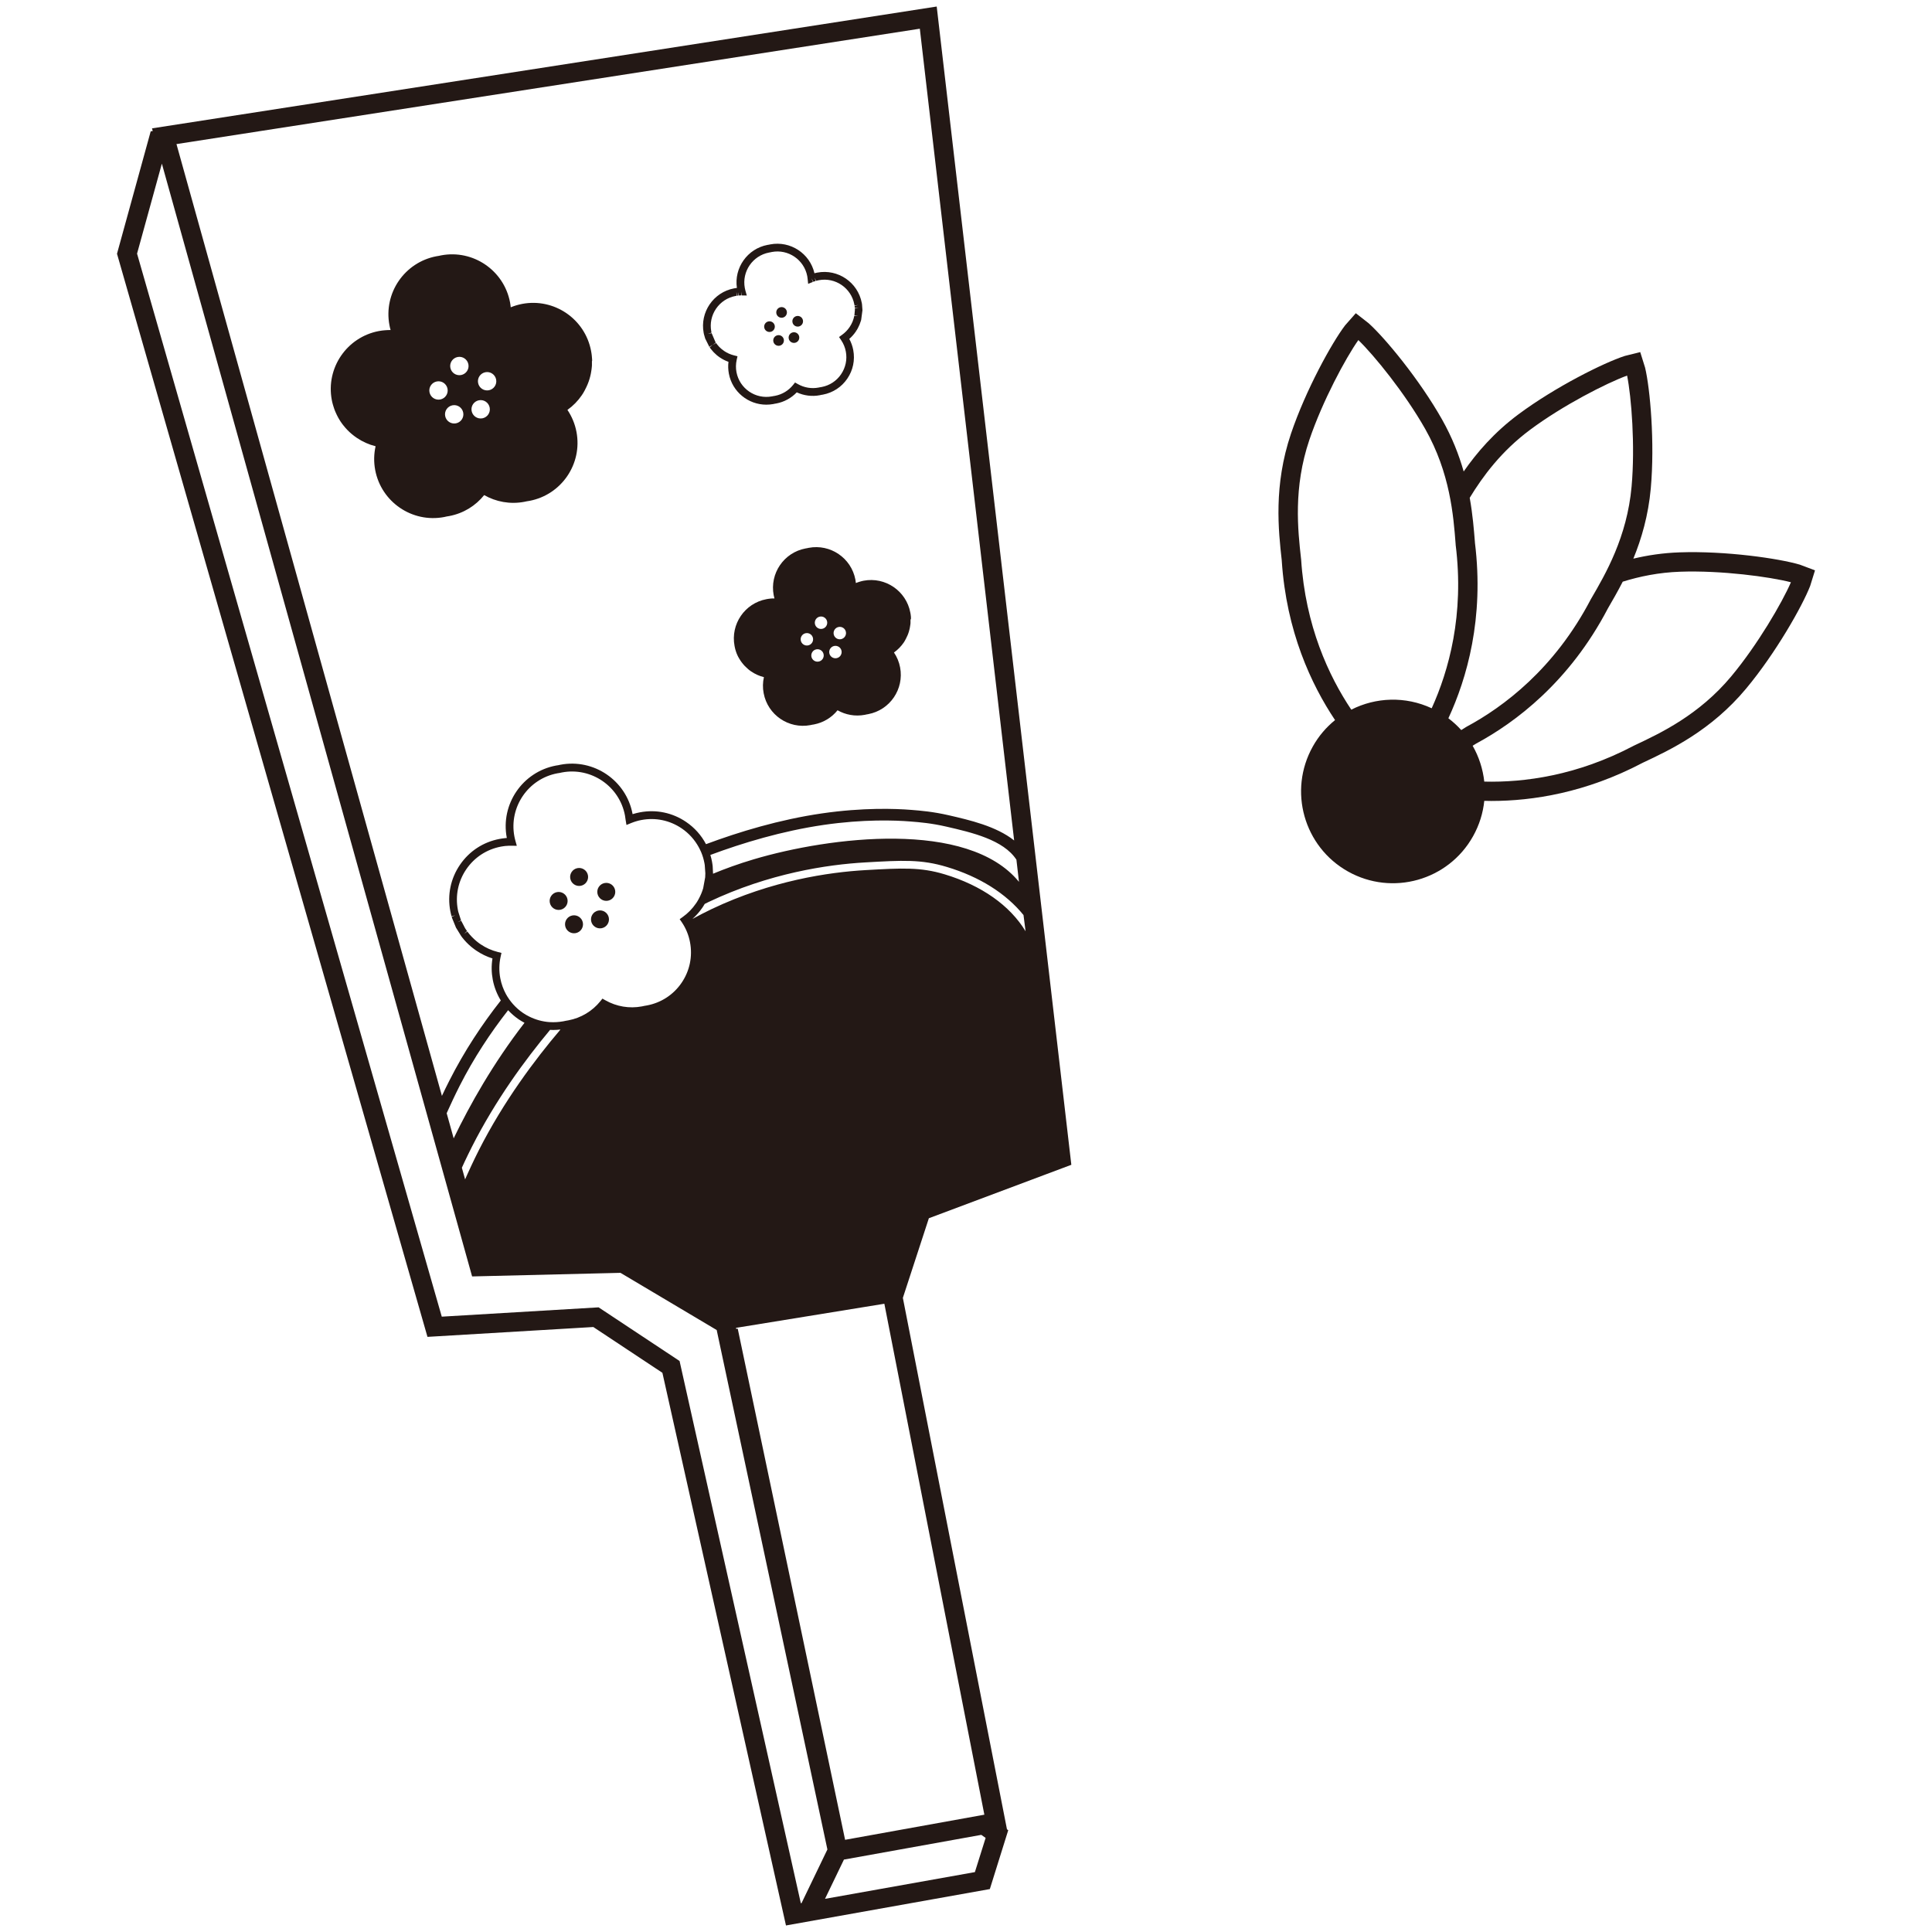<?xml version="1.0" encoding="UTF-8"?>
<svg id="_レイヤー_1" data-name="レイヤー_1" xmlns="http://www.w3.org/2000/svg" width="500" height="500" viewBox="0 0 500 500">
  <defs>
    <style>
      .cls-1 {
        fill: #231815;
      }
    </style>
  </defs>
  <path class="cls-1" d="M153.24,93.42c0-.09,0-.18,0-.27,0-.11,0-.22-.02-.32,0-.09,0-.17-.02-.26,0-.11-.02-.23-.03-.34,0-.08,0-.16-.02-.24,0-.13-.03-.26-.05-.39,0-.07-.02-.13-.03-.2-.03-.2-.06-.39-.1-.59-1.57-8.28-9.56-13.73-17.84-12.16-.23.04-.45.09-.68.15-.07.02-.14.03-.21.05-.16.04-.31.08-.47.13-.07.02-.15.04-.22.06-.19.06-.39.12-.58.19-.11.04-.21.08-.32.12-.09.03-.18.07-.27.1-.07.03-.14.05-.2.08-.04-.43-.1-.85-.18-1.28-1.57-8.28-9.56-13.73-17.84-12.16-.2.04-.4.08-.6.13-.2.03-.4.06-.61.1-8.28,1.57-13.73,9.56-12.16,17.84.08.43.18.85.3,1.26h-.51c-.11,0-.23,0-.34.01-.2.01-.4.02-.61.04-.08.01-.15.01-.23.02-.16.02-.32.03-.48.05-.07.01-.14.02-.21.03-.23.03-.45.07-.68.11-8.28,1.57-13.73,9.56-12.16,17.84.04.2.08.39.12.58.01.06.03.13.05.19.03.13.06.25.1.38.02.08.04.15.07.23.03.11.06.22.1.33.03.08.05.16.08.24.03.1.07.21.1.31.03.08.06.17.09.25.04.1.07.19.11.29.03.09.07.17.11.26.04.09.08.18.12.27s.08.17.12.26c.04.09.08.17.12.26.04.09.09.17.13.26.04.08.08.16.13.24.05.09.1.18.14.27.04.07.08.15.13.22.05.09.11.18.16.27.04.07.08.13.12.2.06.09.12.19.18.28.04.06.08.11.12.17.07.1.13.2.2.29l.09.12c.08.11.16.22.25.33l.02.02c.65.84,1.39,1.61,2.2,2.29.01,0,.01.01.02.01.13.11.26.22.4.32l.02.02c.13.11.27.21.41.31.01,0,.01.01.02.01.14.1.28.2.42.3,0,0,.01,0,.01.01,1.47,1,3.12,1.74,4.87,2.18-.44,1.97-.5,4.05-.1,6.16,1.57,8.28,9.56,13.73,17.84,12.16.23-.04.45-.09.67-.15.22-.03.44-.07.66-.11,3.71-.7,6.84-2.69,9.03-5.42,3.04,1.73,6.68,2.44,10.39,1.74.22-.04.44-.09.66-.14.23-.03.45-.07.68-.11,8.28-1.57,13.73-9.56,12.16-17.84-.4-2.11-1.22-4.03-2.34-5.7,1.47-1.05,2.73-2.34,3.73-3.81,0,0,0-.01,0-.01.1-.14.19-.29.29-.43,0-.01,0-.01,0-.02.09-.14.18-.29.27-.44,0-.01,0-.02,0-.02.09-.15.17-.29.25-.44,0-.01,0-.01,0-.02.5-.93.91-1.91,1.21-2.93,0-.01,0-.02,0-.03.04-.13.07-.26.11-.39,0-.05.03-.1.04-.15.03-.12.06-.23.08-.35.02-.07.03-.13.05-.2.02-.11.04-.22.06-.33,0-.08.03-.15.04-.23.02-.1.03-.21.05-.31,0-.08.03-.17.04-.25,0-.1.03-.2.04-.3,0-.09.02-.18.03-.27,0-.1.02-.19.03-.29,0-.09,0-.19.02-.28,0-.09,0-.19,0-.28,0-.1,0-.2,0-.29v-.28c0-.1,0-.21,0-.31ZM113.93,103.39c-1.29.24-2.53-.6-2.78-1.89s.6-2.53,1.89-2.78,2.53.6,2.78,1.89-.6,2.53-1.89,2.78ZM117.99,109.56c-1.29.24-2.53-.6-2.78-1.89s.6-2.53,1.89-2.78,2.53.6,2.78,1.89-.6,2.54-1.89,2.78ZM119.33,97.06c-1.29.24-2.53-.6-2.78-1.89s.6-2.53,1.89-2.78,2.53.6,2.78,1.89-.6,2.53-1.89,2.78ZM124.84,108.26c-1.29.24-2.53-.6-2.78-1.89s.6-2.53,1.89-2.78,2.53.6,2.78,1.89-.6,2.54-1.89,2.78ZM126.51,101c-1.29.24-2.53-.6-2.78-1.89s.6-2.53,1.89-2.78,2.53.6,2.78,1.89-.6,2.54-1.89,2.78Z"/>
  <g>
    <path class="cls-1" d="M202.02,79.5c-.75.14-1.24.86-1.1,1.61s.86,1.24,1.61,1.1,1.24-.86,1.1-1.61-.86-1.24-1.61-1.1Z"/>
    <path class="cls-1" d="M200.5,84.28c-.14-.75-.86-1.24-1.61-1.1s-1.24.86-1.1,1.61.86,1.24,1.61,1.1,1.24-.86,1.1-1.61Z"/>
    <path class="cls-1" d="M207.8,82.89c-.14-.75-.86-1.24-1.61-1.1s-1.24.86-1.1,1.61.86,1.24,1.61,1.1,1.24-.86,1.1-1.61Z"/>
    <path class="cls-1" d="M201.24,86.76c-.75.14-1.24.86-1.1,1.61s.86,1.24,1.61,1.1,1.24-.86,1.1-1.61c-.14-.75-.86-1.24-1.61-1.1Z"/>
    <path class="cls-1" d="M205.22,86.01c-.75.14-1.24.86-1.1,1.61s.86,1.24,1.61,1.1,1.24-.86,1.1-1.61-.86-1.24-1.61-1.1Z"/>
  </g>
  <path class="cls-1" d="M235.75,160.28v-.18c0-.07,0-.15,0-.22,0-.06,0-.12,0-.17,0-.08,0-.16-.02-.23,0-.05,0-.11-.02-.16,0-.09-.02-.18-.03-.26,0-.04,0-.09-.02-.13-.02-.13-.04-.27-.07-.4-1.06-5.61-6.48-9.3-12.09-8.24-.15.03-.31.06-.46.1-.05,0-.09.02-.14.04-.11.03-.21.06-.32.09-.05,0-.1.03-.15.04-.13.04-.26.08-.39.13-.07.03-.14.05-.22.08-.06.02-.12.05-.18.07-.05.02-.09.03-.14.05-.03-.29-.07-.58-.12-.87-1.06-5.61-6.48-9.3-12.09-8.24-.14.03-.27.06-.41.09-.14.02-.27.04-.41.07-5.61,1.06-9.3,6.48-8.24,12.09.05.29.12.57.2.85h-.35c-.08,0-.15,0-.23,0-.14,0-.27,0-.41.03-.05,0-.1,0-.16.02-.11,0-.22.02-.33.04-.05,0-.1,0-.15.02-.15.02-.31.05-.46.08-5.61,1.06-9.3,6.48-8.24,12.09.03.13.05.26.08.39,0,.04.02.09.03.13.02.09.04.17.06.26,0,.05.03.1.04.16.02.07.04.15.07.22.02.06.04.11.05.17.02.07.05.14.07.21.02.06.04.11.06.17.02.07.05.13.07.2.02.06.05.12.07.17.03.06.05.12.08.18s.05.12.08.18.05.12.08.17l.09.18c.03.05.06.11.09.16.03.06.06.12.1.18.03.05.06.1.09.15.04.06.07.12.11.18.03.05.06.09.08.13.04.06.08.13.12.19.03.04.05.08.08.12.05.07.09.13.14.2.02.03.04.06.06.08.05.07.11.15.17.22h0c.44.58.94,1.1,1.49,1.56h0c.09.08.18.16.27.23,0,0,0,0,0,0,.09.07.18.14.28.21h0c.09.08.19.15.29.21h0c1,.68,2.11,1.18,3.3,1.48-.3,1.33-.34,2.75-.06,4.17,1.06,5.61,6.48,9.3,12.09,8.24.15-.03.31-.06.46-.1.15-.02.3-.05.45-.07,2.51-.48,4.63-1.82,6.12-3.67,2.06,1.17,4.53,1.65,7.04,1.18.15-.03.3-.06.45-.1.15-.02.31-.05.46-.08,5.61-1.06,9.3-6.48,8.24-12.09-.27-1.43-.82-2.73-1.59-3.86.99-.71,1.85-1.59,2.53-2.58h0c.07-.11.13-.2.19-.3h0c.06-.11.12-.21.18-.31,0,0,0,0,0-.02.06-.1.11-.2.17-.3,0,0,0,0,0,0,.34-.63.62-1.3.82-1.99t0-.02c.03-.09.05-.18.07-.27,0-.03.02-.07.03-.1.02-.08.04-.16.06-.24,0-.05.02-.09.03-.14.02-.07.03-.15.04-.22,0-.05.02-.1.03-.16,0-.07.02-.14.03-.21,0-.06.02-.11.03-.17,0-.07.02-.14.03-.2s0-.12.02-.18c0-.07,0-.13.02-.2,0-.06,0-.13,0-.19s0-.13,0-.19c0-.07,0-.13,0-.2v-.19c.01-.08.01-.15.01-.22ZM209.12,167.03c-.87.17-1.72-.41-1.88-1.28-.17-.87.41-1.72,1.28-1.88.87-.17,1.72.41,1.88,1.28.17.87-.41,1.72-1.28,1.88ZM211.87,171.21c-.87.17-1.72-.41-1.88-1.28s.41-1.72,1.28-1.88c.87-.17,1.72.41,1.88,1.28.17.88-.41,1.72-1.28,1.88ZM212.78,162.74c-.87.17-1.72-.41-1.88-1.28s.41-1.72,1.28-1.88c.87-.17,1.72.41,1.88,1.28.16.88-.41,1.72-1.28,1.88ZM216.51,170.33c-.87.17-1.72-.41-1.88-1.28-.17-.87.41-1.72,1.28-1.88s1.72.41,1.88,1.28-.41,1.72-1.28,1.88ZM217.64,165.42c-.87.17-1.72-.41-1.88-1.28-.17-.87.41-1.72,1.28-1.88.87-.17,1.72.41,1.88,1.28.17.87-.41,1.71-1.28,1.88Z"/>
  <path class="cls-1" d="M465.95,146.19l-.16-.06c-5.38-1.6-19.18-3.6-31.13-3.18-4.33.15-8.31.76-11.95,1.63,2.1-5.12,3.88-11.16,4.51-18.18,1.07-11.9-.17-25.8-1.47-31.25l-1.26-4.03-3.93.98-.17.05c-5.33,1.74-17.83,7.95-27.42,15.08-6.28,4.67-10.77,9.9-14.17,14.79-1.22-4.28-2.98-8.83-5.61-13.48-5.88-10.4-14.8-21.13-18.98-24.88l-3.33-2.6-2.68,3.04-.11.13c-3.4,4.46-10.15,16.67-13.98,27.99-4.55,13.45-3.25,25.11-2.39,32.85v.08c1.2,18.23,7.6,31.95,13.79,41.21-2.27,1.84-4.25,4.13-5.76,6.84-6.41,11.45-2.33,25.94,9.12,32.35,11.45,6.41,25.94,2.33,32.35-9.12,1.64-2.92,2.59-6.04,2.91-9.17.6,0,1.19.03,1.81.03,10.73,0,24.48-2.14,39.15-9.86l.08-.04c7.03-3.3,17.66-8.29,26.74-19.2,7.65-9.18,14.53-21.32,16.56-26.55l1.25-4.03-3.77-1.42ZM395.97,111.24c8.54-6.36,19.79-12.09,25.12-14.04,1.12,5.56,2.11,18.15,1.16,28.75-1.17,13.04-6.74,22.6-10.42,28.92l-.13.22c-9.41,18.04-22.66,27.88-32.12,32.97l-.17.1c-.42.27-.84.53-1.24.78-1-1.11-2.11-2.13-3.33-3.05,4.77-10.3,9.3-25.86,6.87-45.45v-.09c-.26-3.23-.57-7.16-1.35-11.52,3.41-5.6,8.19-12.07,15.61-17.59ZM336.73,144.76l-.03-.24c-.81-7.28-2.03-18.28,2.16-30.68,3.42-10.09,9.41-21.2,12.68-25.83,4.08,3.94,12.05,13.73,17.3,23,6.45,11.39,7.31,22.43,7.87,29.73,0,.04,0,.07.01.11v.13c2.28,18.17-1.8,32.63-6.2,42.32-6.81-3.18-14.48-2.86-20.81.36-5.83-8.72-11.87-21.66-12.98-38.9ZM448.08,175c-8.38,10.06-18.4,14.76-25.03,17.88l-.21.1c-14.68,7.75-28.37,9.55-38.71,9.3-.36-3.26-1.38-6.43-3.01-9.28.31-.19.6-.37.92-.57,10.06-5.42,24.1-15.88,34.07-34.95l.04-.07c1.15-1.98,2.48-4.27,3.81-6.87,4.38-1.36,9.33-2.39,14.88-2.58,10.65-.37,23.15,1.31,28.65,2.73-2.25,5.21-8.59,16.12-15.41,24.31Z"/>
  <path class="cls-1" d="M198.32,104.73c-4.65,0-8.8-3.3-9.69-8.03-.19-1.02-.23-2.05-.1-3.06-.79-.28-1.55-.66-2.25-1.14-.1-.07-.19-.13-.28-.2-.1-.08-.19-.14-.28-.21-.1-.08-.19-.15-.27-.22-.53-.45-1.01-.95-1.43-1.49l-.35-.48.74-.68-.83.55-1.07-2.14-.32-1.1c-.03-.12-.05-.25-.08-.37-1.01-5.34,2.51-10.52,7.86-11.53.15-.03.3-.05.44-.07l.3-.04c-.77-5.2,2.71-10.15,7.92-11.14.13-.02.26-.04.39-.06.05-.02.18-.04.31-.07,5.22-.99,10.27,2.34,11.45,7.47l.3-.08c.13-.03.28-.06.42-.09,5.35-1.01,10.52,2.51,11.53,7.86.02.13.04.25.06.38l.11,1.5-.33,2.48-.07.25c-.2.67-.46,1.3-.79,1.91-.06.11-.11.2-.17.3-.07.11-.12.21-.18.3l-.85-.53.84.54c-.06.1-.12.19-.18.28-.48.71-1.05,1.34-1.68,1.89.49.9.84,1.87,1.03,2.89.49,2.59-.06,5.22-1.54,7.39-1.48,2.18-3.73,3.65-6.32,4.14-.14.03-.29.05-.44.07-.05.02-.2.05-.34.08-2.03.39-4.12.12-5.98-.74-1.42,1.48-3.27,2.5-5.3,2.88-.14.03-.29.05-.43.07-.05.02-.2.05-.35.08-.57.1-1.19.16-1.8.16ZM185.31,88.76l.28.38c.34.44.73.84,1.15,1.19l.66.5c.78.53,1.62.9,2.51,1.13l.95.24-.21.95c-.23,1.05-.25,2.12-.05,3.17.81,4.26,4.93,7.07,9.2,6.26.11-.02.23-.05.35-.07.2-.03.32-.05.43-.07,1.83-.35,3.48-1.34,4.65-2.79l.53-.66.74.42c1.62.92,3.52,1.24,5.35.89.11-.02.23-.05.34-.07.2-.03.32-.05.44-.07,2.07-.39,3.86-1.56,5.04-3.3,1.18-1.74,1.62-3.83,1.23-5.89-.2-1.06-.61-2.05-1.21-2.94l-.55-.81.79-.57c.75-.54,1.4-1.2,1.92-1.96l.43-.7c.27-.49.48-1,.63-1.52l.18-.75,1.01.06-.98-.18.12-1.31v-.47s.98-.2.98-.2l-1,.07-.05-.5.97-.26-.99.15c-.02-.1-.03-.2-.05-.3-.81-4.26-4.93-7.07-9.2-6.26-.12.02-.23.05-.35.08l-.35.09-.32-.73h-.02l.23.76c-.1.03-.2.06-.3.1l-.3.11-.48-.89.37.93-1.23.49-.14-1.32c-.02-.22-.05-.44-.09-.66-.81-4.26-4.93-7.07-9.19-6.26-.1.02-.21.04-.31.07-.18.03-.28.05-.39.07-4.26.81-7.07,4.93-6.27,9.19.04.22.09.44.15.65l.36,1.28-1.33-.02-.11-.97h0v.97h-.33c-.1.01-.2.02-.31.03l-.15-.78h-.02s.05.79.05.79l-.25.03-.25-.98.13.99c-.12.02-.23.04-.35.06-2.06.39-3.85,1.56-5.04,3.3-1.18,1.74-1.62,3.83-1.23,5.89.02.1.04.2.06.3l-.95.33.98-.2.98,2.29.09.14-.77.65.84-.54Z"/>
  <g>
    <path class="cls-1" d="M149.44,224.67c-1.26.24-2.09,1.46-1.85,2.72.24,1.26,1.46,2.09,2.72,1.85,1.26-.24,2.09-1.46,1.85-2.72-.24-1.26-1.46-2.09-2.72-1.85Z"/>
    <path class="cls-1" d="M146.86,232.73c-.24-1.26-1.46-2.09-2.72-1.85s-2.09,1.46-1.85,2.72,1.46,2.09,2.72,1.85c1.26-.24,2.09-1.46,1.85-2.72Z"/>
    <path class="cls-1" d="M156.47,228.53c-1.26.24-2.09,1.46-1.85,2.72.24,1.26,1.46,2.09,2.72,1.85,1.26-.24,2.09-1.46,1.85-2.72-.24-1.26-1.45-2.09-2.72-1.85Z"/>
    <path class="cls-1" d="M148.12,236.92c-1.26.24-2.09,1.46-1.85,2.72.24,1.26,1.46,2.09,2.72,1.85,1.26-.24,2.09-1.46,1.85-2.72-.24-1.26-1.46-2.09-2.72-1.85Z"/>
    <path class="cls-1" d="M154.84,235.65c-1.26.24-2.09,1.46-1.85,2.72.24,1.26,1.46,2.09,2.72,1.85,1.26-.24,2.09-1.46,1.85-2.72-.24-1.26-1.46-2.09-2.72-1.85Z"/>
    <path class="cls-1" d="M233.66,335.89c2.24-6.87,4.49-13.74,6.73-20.61l36.87-13.83L242.42,1.69,39.34,33.22l.19.68-.53.1-8.72,31.67,80.35,280.31,42.92-2.55,17.88,11.85,31.98,143.03,52.76-9.42,4.76-15.23-.33-.24-26.94-137.53ZM254.75,469.64l-28.61,5.16-7.43,1.34-27.79-132.3-.39.08-.06-.27,38.4-6.24,25.88,132.23ZM265.42,241.01c-4.07-6.69-11.37-11.85-20.96-14.74-6.29-1.89-11.01-1.62-20.42-1.09-9.65.55-24.38,2.74-39.81,10.06-1.68.8-3.36,1.67-5.03,2.58.96-.86,1.82-1.82,2.56-2.9.1-.15.2-.3.3-.45v-.02c.11-.15.2-.3.3-.48,0,0,.02-.03.02-.04.33-.16.66-.33.99-.49,15.72-7.46,30.73-9.69,40.55-10.25,9.64-.55,14.48-.83,21.11,1.17,8.52,2.56,15.33,6.88,19.85,12.45l.54,4.2ZM176.44,238.66c1.07,1.58,1.79,3.33,2.14,5.21.69,3.67-.08,7.38-2.18,10.47-2.1,3.09-5.28,5.16-8.94,5.86-.21.04-.42.07-.71.12-.2.05-.4.09-.6.13-3.25.62-6.62.05-9.5-1.59l-.74-.42-.53.66c-2.08,2.58-5.01,4.34-8.27,4.96-.2.04-.41.07-.69.12-.21.05-.41.09-.62.13-.59.11-1.17.17-1.76.21-.59.04-1.18.03-1.77,0h-.06c-1.81-.13-3.58-.61-5.21-1.42-.57-.28-1.13-.59-1.66-.96-.97-.66-1.82-1.43-2.58-2.28-.34-.39-.66-.79-.96-1.21-.01-.02-.03-.04-.04-.06-.3-.43-.58-.87-.83-1.33-.68-1.26-1.18-2.62-1.45-4.06-.36-1.88-.33-3.78.09-5.64l.21-.95-.95-.24c-1.59-.4-3.09-1.07-4.46-2-.13-.09-.26-.18-.4-.28-.13-.09-.25-.19-.39-.3-.12-.1-.24-.2-.38-.31-.74-.63-1.42-1.33-2.03-2.11-.08-.1-.15-.2-.22-.3l-.81.59.72-.7-.48-.71-1.03-1.98-.92.39.88-.48-.71-2.22c-.04-.18-.08-.35-.11-.53-.69-3.67.08-7.38,2.18-10.46,2.1-3.08,5.28-5.16,8.94-5.86.21-.04.42-.07.62-.1l.2-.03c.15-.02.29-.04.51-.06h.14c.18-.02.37-.04.56-.04h.76s1.35.01,1.35.01l-.36-1.29c-.1-.38-.2-.76-.27-1.15-1.43-7.57,3.55-14.89,11.12-16.32.19-.04.37-.06.63-.1.18-.04.36-.08.55-.12,7.57-1.44,14.89,3.55,16.32,11.12.07.39.13.78.17,1.17l.22,1.3,1.24-.51.64-.24c.17-.06.35-.12.52-.17l.21-.06c.14-.04.28-.08.43-.12l.19-.05c.2-.05.41-.09.62-.13,3.67-.7,7.38.08,10.46,2.18,1.85,1.26,3.32,2.91,4.37,4.81.23.43.45.86.64,1.31,0,0,0,.03.02.04.19.46.36.93.5,1.41.13.45.24.9.33,1.37.03.18.06.36.09.54l.15,2.13-.04.99v.04l-.52,2.84c-.27.92-.65,1.83-1.12,2.7-.07.14-.15.27-.24.43-.08.13-.15.26-.25.42h0c-.08.13-.17.27-.27.4-.93,1.36-2.08,2.53-3.41,3.48l-.79.57.54.78ZM122.12,296.81c6.12-12.09,13.77-22.53,20.24-30.28.27.01.54.03.81.03.63,0,1.25-.05,1.88-.12-6.61,7.77-14.73,18.61-21.15,31.28-1.38,2.72-2.61,5.44-2.94,6.17h0l-.09.2c-.18.4-.34.77-.5,1.13-.28-1-.56-2-.84-3.01.9-2.03,2.56-5.36,2.59-5.4ZM117.41,294.6l-1.81-6.5c.1-.23.21-.47.32-.71.72-1.59,1.71-3.75,3.02-6.34,3.69-7.27,8.01-13.79,12.56-19.61.81.87,1.71,1.66,2.71,2.35.5.34,1.01.63,1.53.91-8.17,10.57-14.14,21.22-18.33,29.9ZM263.71,228.22c-13.25-16.18-49.03-11.65-68.62-5.84-4.01,1.19-7.55,2.49-10.56,3.74v-.13s-.09-1.82-.09-1.82c-.02-.14-.03-.27-.06-.47l-.02-.14c-.03-.2-.06-.41-.1-.61-.11-.58-.25-1.14-.42-1.69,8.37-3.12,18.57-6.2,29.3-7.77,10.37-1.51,18.52-1.21,22.46-.89,2.42.19,5.42.44,9.27,1.32,6.67,1.53,14.82,3.42,18.18,8.57l.66,5.73ZM238.05,7.43l24.41,210.08c-4.63-3.68-11.49-5.27-16.93-6.52-4.06-.93-7.18-1.19-9.7-1.39-4.06-.33-12.47-.64-23.13.91-10.99,1.6-21.43,4.77-29.99,7.96-1.2-2.29-2.95-4.26-5.14-5.75-3.52-2.4-7.77-3.29-11.96-2.49-.24.04-.48.1-.7.15l-.22.05c-.17.04-.33.09-.58.16l-.15.04c-.08.02-.16.05-.24.07,0-.03,0-.06-.02-.08-1.64-8.65-10.01-14.35-18.66-12.71-.21.04-.42.09-.55.12-.21.03-.42.06-.63.1-8.65,1.64-14.35,10.01-12.71,18.66.01.03.01.05.02.08-.08,0-.16,0-.24.02l-.24.02c-.17.02-.34.04-.57.07l-.16.02c-.24.03-.47.07-.71.12-4.19.79-7.82,3.17-10.22,6.7-2.4,3.52-3.29,7.77-2.49,11.96.04.21.08.41.13.61l.05.2c.03.13.06.27.1.4l.04.16.96-.28-.92.41.09.29,1.02,2.5,1.33,2.16c.08.12.17.23.27.37.68.87,1.45,1.68,2.32,2.41.14.11.27.23.44.35.14.11.28.22.45.34.15.11.29.21.45.32,1.3.88,2.7,1.56,4.18,2.02-.3,1.83-.27,3.68.08,5.51.37,1.93,1.08,3.74,2.08,5.37-4.82,6.11-9.4,13.02-13.33,20.77-.74,1.45-1.37,2.76-1.91,3.92l-30.38-108.86L45.67,37.29,238.05,7.43ZM175.87,352.22l-20.95-13.88-40.59,2.41L35.47,65.64l6.42-23.29,52.71,189.08,27.58,98.91,38.4-.93,24.9,14.8,28.65,134.43-6.69,13.88-.19.03-31.38-140.33ZM252.3,484.5l-38.79,6.92,4.9-10.16,16.28-2.93,19.27-3.47,1.12.79-2.78,8.85Z"/>
  </g>
</svg>